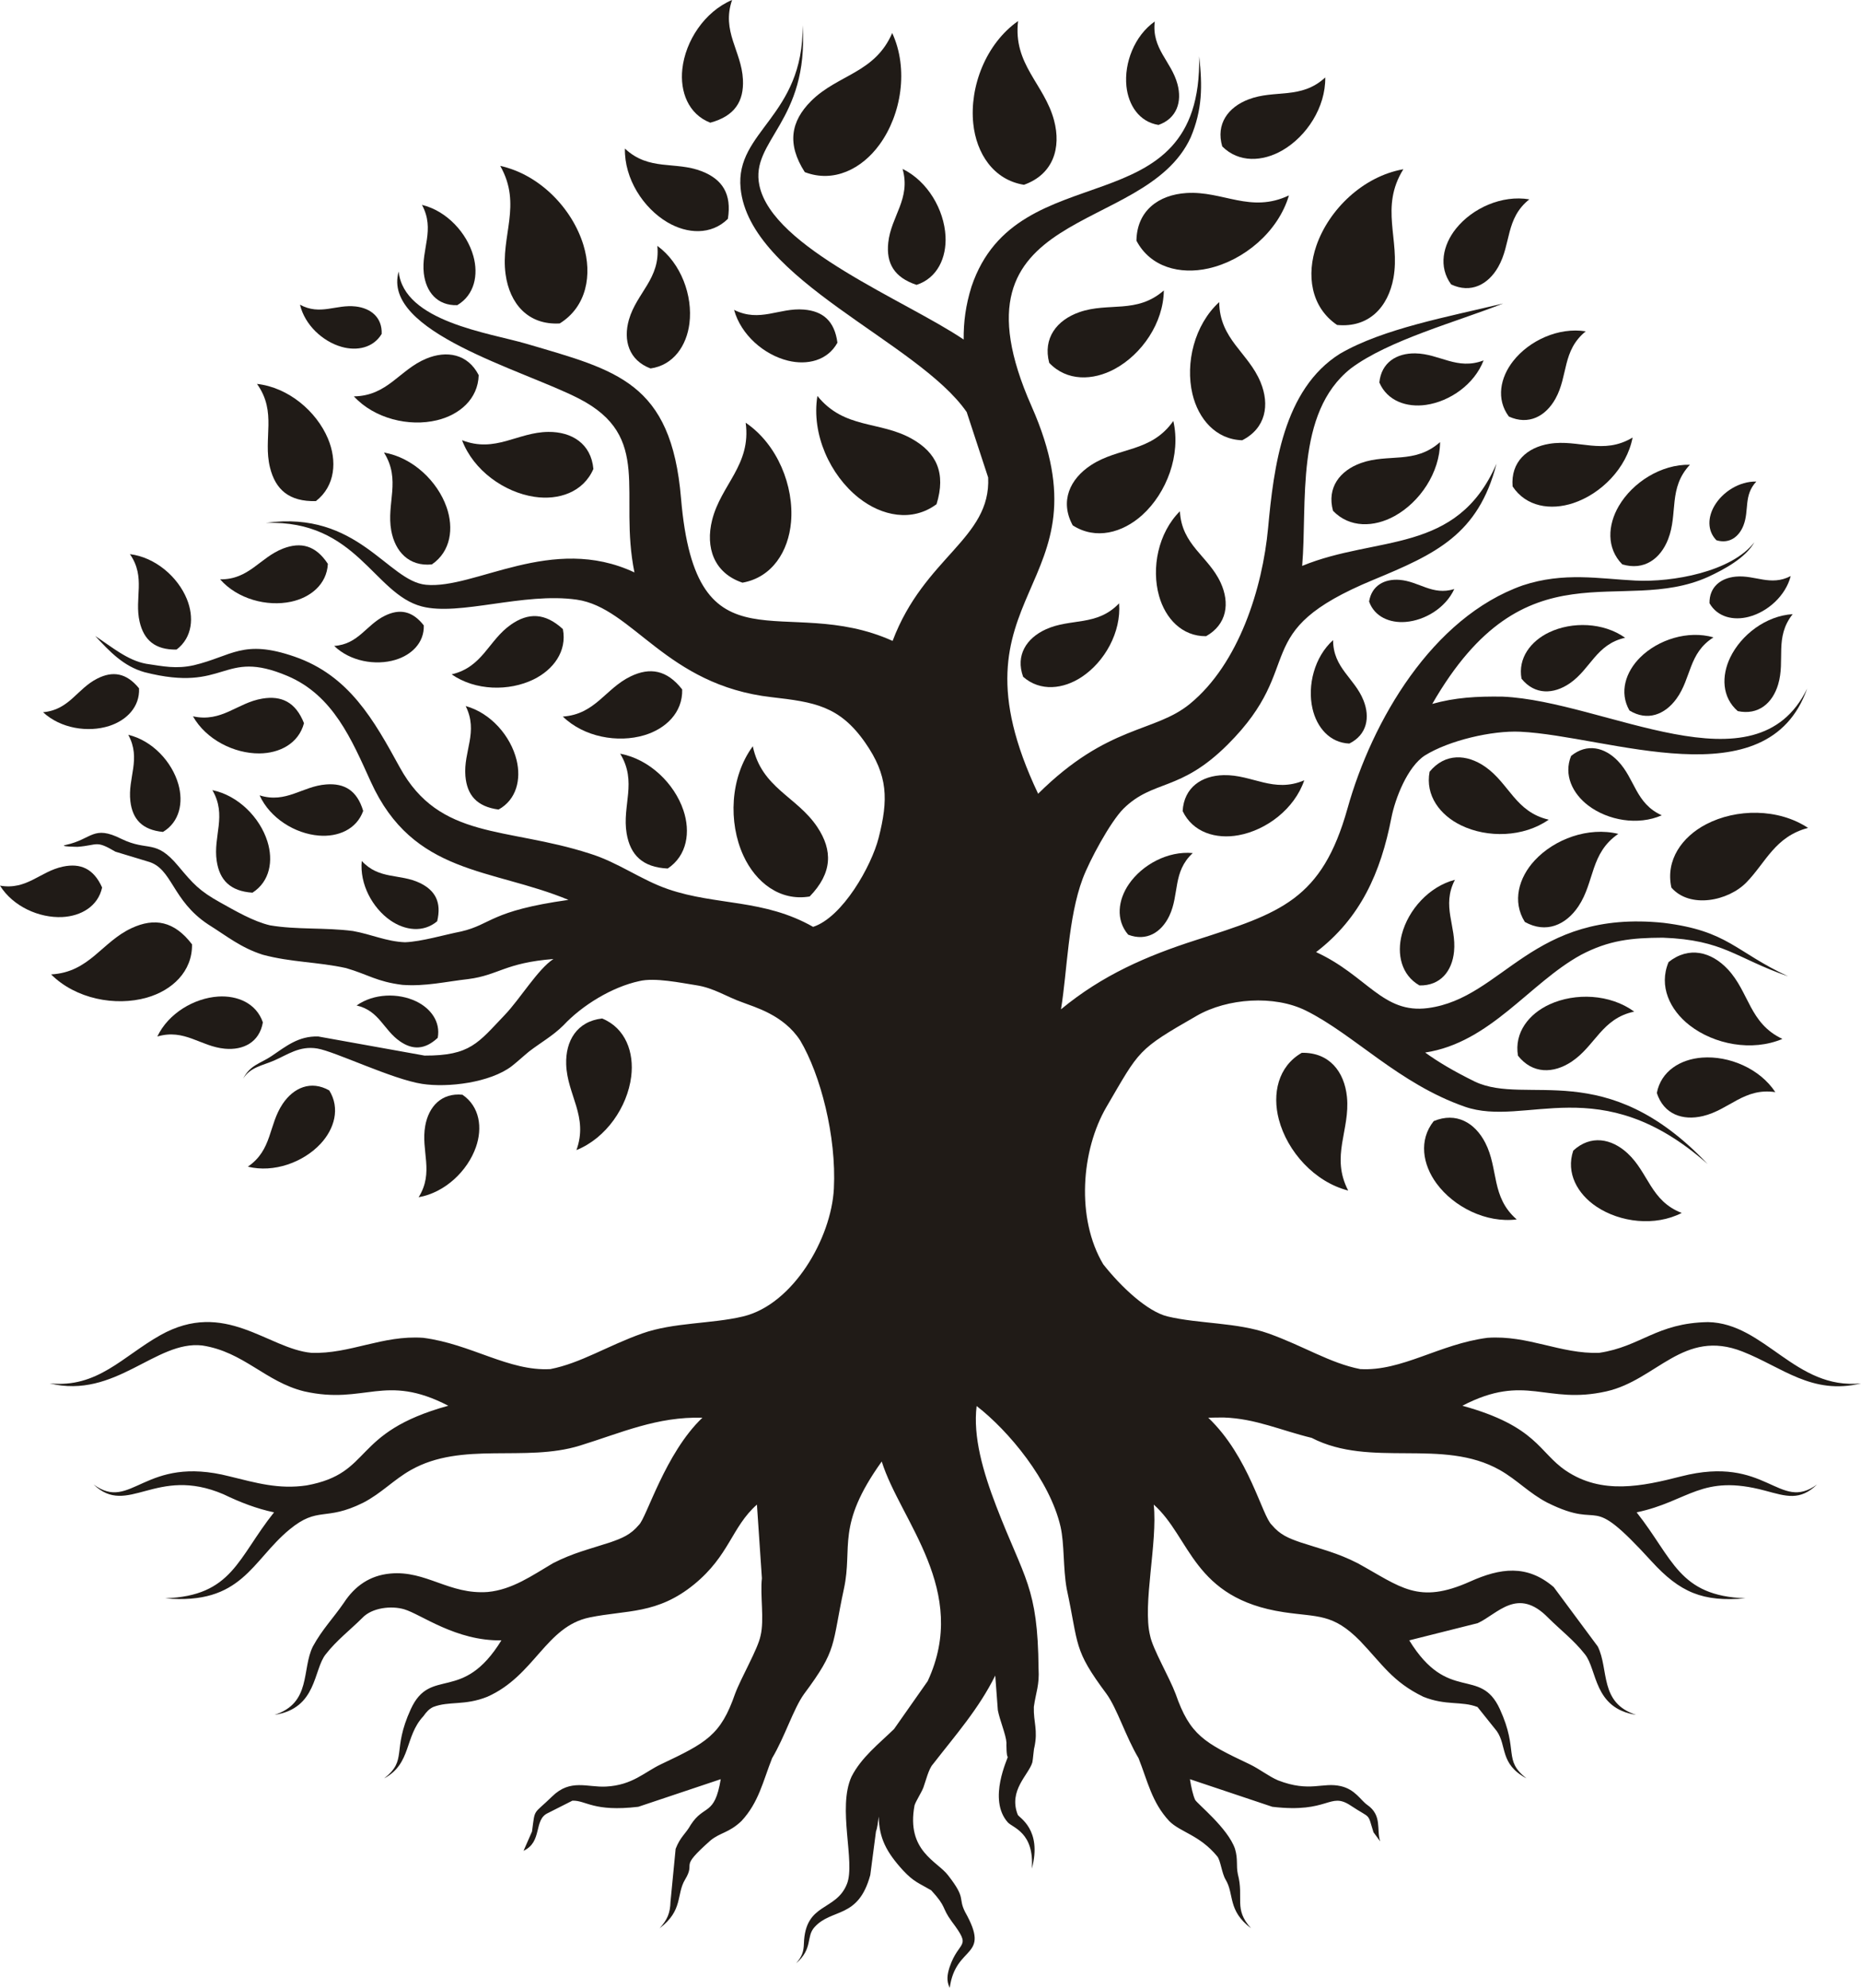 <?xml version="1.0" encoding="UTF-8"?><svg xmlns="http://www.w3.org/2000/svg" xmlns:xlink="http://www.w3.org/1999/xlink" height="293.5" preserveAspectRatio="xMidYMid meet" version="1.0" viewBox="0.0 -0.0 274.8 293.5" width="274.8" zoomAndPan="magnify"><defs><clipPath id="a"><path d="M 7 3 L 274.809 3 L 274.809 293.461 L 7 293.461 Z M 7 3"/></clipPath></defs><g><g id="change1_2"><path d="M 223.961 180.023 C 219.426 180.59 214.668 178.176 212.121 174.711 C 210.066 171.918 209.469 168.309 211.707 165.508 C 215.023 164.121 217.797 165.746 219.316 168.703 C 221.312 172.578 220.133 176.695 223.961 180.023" fill="#201b17" fill-rule="evenodd"/></g><g id="change1_3"><path d="M 248.328 179.066 C 244.375 181.09 239.227 180.465 235.746 178.141 C 232.938 176.27 231.195 173.168 232.312 169.863 C 234.883 167.496 237.957 168.066 240.328 170.258 C 243.441 173.141 243.73 177.301 248.328 179.066" fill="#201b17" fill-rule="evenodd"/></g><g id="change1_4"><path d="M 241.309 149.344 C 237.742 146.734 232.598 146.539 228.82 148.273 C 225.77 149.668 223.57 152.434 224.148 155.852 C 226.297 158.582 229.402 158.508 232.074 156.727 C 235.578 154.387 236.52 150.355 241.309 149.344" fill="#201b17" fill-rule="evenodd"/></g><g id="change1_5"><path d="M 262.148 161.23 C 259.828 157.719 255.289 155.84 251.344 156.133 C 248.156 156.367 245.27 158.109 244.652 161.355 C 245.672 164.508 248.469 165.473 251.449 164.766 C 255.355 163.84 257.531 160.547 262.148 161.23" fill="#201b17" fill-rule="evenodd"/></g><g id="change1_6"><path d="M 214.84 129.883 C 211.004 130.875 207.941 134.332 207 137.938 C 206.238 140.844 206.906 143.938 209.605 145.48 C 212.715 145.539 214.426 143.344 214.707 140.48 C 215.078 136.723 212.816 133.777 214.84 129.883" fill="#201b17" fill-rule="evenodd"/></g><g id="change1_7"><path d="M 238.961 123.105 C 234.527 122.027 229.535 123.875 226.617 127.023 C 224.266 129.559 223.258 133.07 225.16 136.105 C 228.289 137.859 231.227 136.559 233.07 133.805 C 235.492 130.184 234.789 125.965 238.961 123.105" fill="#201b17" fill-rule="evenodd"/></g><g id="change1_8"><path d="M 263.195 153.375 C 258.703 155.277 253.117 154.188 249.492 151.367 C 246.566 149.094 244.898 145.562 246.387 142.031 C 249.387 139.641 252.711 140.508 255.133 143.098 C 258.312 146.496 258.301 151.074 263.195 153.375" fill="#201b17" fill-rule="evenodd"/></g><g id="change1_9"><path d="M 266.984 122.223 C 262.559 119.305 256.375 119.375 251.953 121.676 C 248.379 123.527 245.91 126.973 246.801 131.035 C 249.535 134.176 255.199 133.031 257.895 130.254 C 260.758 127.305 262.098 123.508 266.984 122.223" fill="#201b17" fill-rule="evenodd"/></g><g id="change1_10"><path d="M 239.969 94.152 C 236.738 91.863 232.129 91.75 228.762 93.348 C 226.047 94.637 224.113 97.148 224.672 100.199 C 226.633 102.621 229.41 102.512 231.785 100.887 C 234.898 98.746 235.688 95.117 239.969 94.152" fill="#201b17" fill-rule="evenodd"/></g><g id="change1_11"><path d="M 228.688 121.008 C 224.949 123.625 219.629 123.723 215.766 121.855 C 212.645 120.352 210.434 117.445 211.098 113.93 C 213.375 111.156 216.578 111.301 219.301 113.191 C 222.875 115.68 223.758 119.863 228.688 121.008" fill="#201b17" fill-rule="evenodd"/></g><g id="change1_12"><path d="M 245.379 120.363 C 241.855 121.914 237.434 121.113 234.543 118.93 C 232.211 117.168 230.855 114.398 231.992 111.598 C 234.336 109.676 236.961 110.324 238.902 112.344 C 241.449 114.988 241.488 118.602 245.379 120.363" fill="#201b17" fill-rule="evenodd"/></g><g id="change1_13"><path d="M 253.02 94.094 C 249.215 93.008 244.824 94.438 242.184 97.066 C 240.055 99.188 239.062 102.195 240.609 104.891 C 243.266 106.52 245.848 105.492 247.543 103.164 C 249.77 100.113 249.305 96.43 253.02 94.094" fill="#201b17" fill-rule="evenodd"/></g><g id="change1_14"><path d="M 264.711 90.668 C 260.762 90.91 257.098 93.719 255.484 97.074 C 254.18 99.785 254.25 102.949 256.602 104.98 C 259.648 105.629 261.746 103.801 262.566 101.043 C 263.648 97.426 261.988 94.105 264.711 90.668" fill="#201b17" fill-rule="evenodd"/></g><g id="change1_15"><path d="M 264.422 85.043 C 263.656 87.992 260.996 90.336 258.227 91.059 C 255.992 91.645 253.609 91.125 252.43 89.051 C 252.391 86.656 254.078 85.344 256.281 85.129 C 259.168 84.848 261.426 86.594 264.422 85.043" fill="#201b17" fill-rule="evenodd"/></g><g id="change1_16"><path d="M 176.125 125.938 C 172.441 125.594 168.656 127.664 166.688 130.531 C 165.102 132.848 164.707 135.777 166.59 137.988 C 169.309 139.027 171.508 137.637 172.664 135.207 C 174.18 132.023 173.117 128.723 176.125 125.938" fill="#201b17" fill-rule="evenodd"/></g><g id="change1_17"><path d="M 174.227 75.477 C 171.012 78.676 169.992 83.863 171.148 87.973 C 172.078 91.289 174.531 93.957 178.094 93.922 C 181.199 92.172 181.621 89.016 180.242 86.016 C 178.43 82.09 174.488 80.496 174.227 75.477" fill="#201b17" fill-rule="evenodd"/></g><g id="change1_18"><path d="M 173.254 62.148 C 174.41 67.168 172.262 72.777 168.672 76.031 C 165.773 78.656 161.801 79.746 158.402 77.559 C 156.465 74 157.973 70.711 161.105 68.664 C 165.219 65.973 169.973 66.82 173.254 62.148" fill="#201b17" fill-rule="evenodd"/></g><g id="change1_19"><path d="M 171.855 42.879 C 171.793 47.699 168.59 52.312 164.602 54.469 C 161.387 56.211 157.531 56.312 154.93 53.57 C 153.965 49.906 156.066 47.25 159.367 46.09 C 163.703 44.566 167.836 46.395 171.855 42.879" fill="#201b17" fill-rule="evenodd"/></g><g id="change1_20"><path d="M 190.328 28.848 C 188.723 34.27 183.633 38.461 178.441 39.629 C 174.258 40.57 169.871 39.461 167.809 35.531 C 167.879 31.086 171.098 28.754 175.199 28.496 C 180.582 28.156 184.668 31.535 190.328 28.848" fill="#201b17" fill-rule="evenodd"/></g><g id="change1_21"><path d="M 165.25 89.07 C 165.578 93.352 163.102 97.707 159.734 99.938 C 157.02 101.742 153.605 102.141 151.078 99.914 C 149.926 96.738 151.578 94.211 154.418 92.914 C 158.145 91.215 161.961 92.512 165.25 89.07" fill="#201b17" fill-rule="evenodd"/></g><g id="change1_22"><path d="M 180.031 44.598 C 176.359 47.961 175.004 53.602 176.078 58.16 C 176.949 61.832 179.52 64.875 183.426 64.996 C 186.914 63.223 187.516 59.777 186.141 56.434 C 184.336 52.039 180.09 50.117 180.031 44.598" fill="#201b17" fill-rule="evenodd"/></g><g id="change1_23"><path d="M 207.223 24.984 C 201.301 26.027 196.254 30.898 194.391 36.238 C 192.891 40.547 193.531 45.316 197.434 47.973 C 202.141 48.434 204.992 45.312 205.766 41.012 C 206.773 35.363 203.699 30.641 207.223 24.984" fill="#201b17" fill-rule="evenodd"/></g><g id="change1_24"><path d="M 212.645 65.266 C 212.617 69.789 209.641 74.145 205.914 76.191 C 202.906 77.848 199.293 77.969 196.836 75.41 C 195.898 71.98 197.855 69.477 200.949 68.363 C 205.008 66.902 208.895 68.59 212.645 65.266" fill="#201b17" fill-rule="evenodd"/></g><g id="change1_25"><path d="M 195.691 11.434 C 195.75 15.84 192.938 20.137 189.344 22.207 C 186.445 23.875 182.926 24.062 180.48 21.617 C 179.504 18.297 181.363 15.816 184.352 14.676 C 188.281 13.172 192.098 14.742 195.691 11.434" fill="#201b17" fill-rule="evenodd"/></g><g id="change1_26"><path d="M 170.516 3.172 C 167.508 5.289 165.977 9.297 166.332 12.738 C 166.621 15.516 168.215 17.992 171.066 18.445 C 173.793 17.48 174.562 15.012 173.871 12.43 C 172.965 9.039 170.035 7.223 170.516 3.172" fill="#201b17" fill-rule="evenodd"/></g><g id="change1_27"><path d="M 225.824 29.43 C 221.773 28.75 217.418 30.73 215 33.746 C 213.051 36.176 212.371 39.395 214.281 41.992 C 217.203 43.363 219.75 42.004 221.227 39.414 C 223.168 36.008 222.266 32.27 225.824 29.43" fill="#201b17" fill-rule="evenodd"/></g><g id="change1_28"><path d="M 219.07 53.207 C 217.711 56.742 214.09 59.27 210.562 59.773 C 207.719 60.18 204.852 59.203 203.68 56.473 C 203.965 53.512 206.238 52.125 208.988 52.168 C 212.602 52.227 215.148 54.703 219.07 53.207" fill="#201b17" fill-rule="evenodd"/></g><g id="change1_29"><path d="M 196.848 94.5 C 194.082 96.988 193.027 101.195 193.805 104.609 C 194.43 107.359 196.328 109.652 199.246 109.77 C 201.863 108.469 202.34 105.895 201.332 103.387 C 200.016 100.094 196.852 98.625 196.848 94.5" fill="#201b17" fill-rule="evenodd"/></g><g id="change1_30"><path d="M 214.742 86.961 C 213.465 89.738 210.418 91.594 207.551 91.816 C 205.23 92 202.969 91.07 202.164 88.805 C 202.547 86.43 204.449 85.43 206.668 85.605 C 209.578 85.84 211.504 87.961 214.742 86.961" fill="#201b17" fill-rule="evenodd"/></g><g id="change1_31"><path d="M 241.074 64.594 C 240.203 69.113 236.414 72.918 232.301 74.277 C 228.984 75.375 225.344 74.828 223.355 71.809 C 223.059 68.199 225.48 66.055 228.785 65.516 C 233.121 64.809 236.695 67.223 241.074 64.594" fill="#201b17" fill-rule="evenodd"/></g><g id="change1_32"><path d="M 249.539 68.609 C 245.262 68.523 241.07 71.23 239.035 74.707 C 237.395 77.508 237.188 80.926 239.547 83.316 C 242.77 84.285 245.191 82.5 246.32 79.602 C 247.805 75.797 246.301 72.074 249.539 68.609" fill="#201b17" fill-rule="evenodd"/></g><g id="change1_33"><path d="M 259.344 71.09 C 256.82 71.039 254.348 72.633 253.152 74.68 C 252.184 76.336 252.062 78.348 253.453 79.758 C 255.352 80.328 256.777 79.273 257.445 77.566 C 258.32 75.324 257.434 73.133 259.344 71.09" fill="#201b17" fill-rule="evenodd"/></g><g id="change1_34"><path d="M 192.59 115.195 C 191.148 119.418 187.008 122.555 182.879 123.305 C 179.555 123.914 176.137 122.898 174.633 119.738 C 174.832 116.242 177.445 114.508 180.68 114.434 C 184.938 114.34 188.039 117.129 192.59 115.195" fill="#201b17" fill-rule="evenodd"/></g><g id="change1_35"><path d="M 234.156 48.914 C 230.129 48.273 225.816 50.281 223.445 53.293 C 221.527 55.727 220.887 58.926 222.801 61.492 C 225.715 62.824 228.234 61.457 229.68 58.867 C 231.574 55.473 230.645 51.762 234.156 48.914" fill="#201b17" fill-rule="evenodd"/></g><g id="change1_36"><path d="M 110.109 62.406 C 114.809 65.602 117.273 71.758 116.805 77.082 C 116.43 81.379 114.027 85.242 109.637 86.02 C 105.398 84.594 104.148 80.801 105.152 76.785 C 106.469 71.527 110.953 68.652 110.109 62.406" fill="#201b17" fill-rule="evenodd"/></g><g id="change1_37"><path d="M 97.066 36.297 C 100.586 38.875 102.309 43.66 101.805 47.734 C 101.398 51.023 99.449 53.918 96.059 54.395 C 92.852 53.188 91.996 50.238 92.871 47.191 C 94.027 43.195 97.543 41.109 97.066 36.297" fill="#201b17" fill-rule="evenodd"/></g><g id="change1_38"><path d="M 62.309 30.246 C 65.98 31.137 68.949 34.391 69.902 37.816 C 70.668 40.578 70.074 43.539 67.523 45.051 C 64.559 45.148 62.895 43.082 62.582 40.352 C 62.176 36.773 64.293 33.938 62.309 30.246" fill="#201b17" fill-rule="evenodd"/></g><g id="change1_39"><path d="M 68.227 64.988 C 69.914 69.457 74.461 72.68 78.906 73.344 C 82.492 73.883 86.121 72.676 87.621 69.234 C 87.285 65.496 84.43 63.727 80.957 63.762 C 76.398 63.805 73.164 66.906 68.227 64.988" fill="#201b17" fill-rule="evenodd"/></g><g id="change1_40"><path d="M 52.254 58.516 C 55.305 61.82 60.41 63.031 64.527 62.039 C 67.848 61.242 70.59 58.906 70.684 55.379 C 69.07 52.23 65.949 51.695 62.934 52.949 C 58.969 54.598 57.242 58.445 52.254 58.516" fill="#201b17" fill-rule="evenodd"/></g><g id="change1_41"><path d="M 44.297 44.984 C 45.012 47.984 47.656 50.418 50.445 51.207 C 52.695 51.844 55.113 51.371 56.359 49.297 C 56.453 46.871 54.766 45.508 52.543 45.246 C 49.621 44.898 47.301 46.617 44.297 44.984" fill="#201b17" fill-rule="evenodd"/></g><g id="change1_42"><path d="M 73.867 24.492 C 79.715 25.773 84.531 30.82 86.16 36.211 C 87.477 40.559 86.641 45.273 82.652 47.75 C 77.957 48.02 75.246 44.797 74.656 40.488 C 73.883 34.832 77.141 30.266 73.867 24.492" fill="#201b17" fill-rule="evenodd"/></g><g id="change1_43"><path d="M 56.699 66.809 C 60.965 67.547 64.602 71.043 65.945 74.883 C 67.031 77.98 66.574 81.41 63.773 83.324 C 60.391 83.664 58.336 81.426 57.773 78.332 C 57.039 74.273 59.246 70.871 56.699 66.809" fill="#201b17" fill-rule="evenodd"/></g><g id="change1_44"><path d="M 37.949 56.676 C 42.582 57.191 46.723 60.711 48.426 64.75 C 49.797 68.012 49.531 71.734 46.648 73.977 C 42.707 74.082 40.668 72.289 39.863 69 C 38.805 64.684 40.953 60.879 37.949 56.676" fill="#201b17" fill-rule="evenodd"/></g><g id="change1_45"><path d="M 32.504 85.527 C 35.055 88.438 39.414 89.59 42.973 88.832 C 45.844 88.219 48.254 86.273 48.414 83.242 C 46.617 80.508 44.43 79.973 41.805 80.98 C 38.363 82.309 36.789 85.578 32.504 85.527" fill="#201b17" fill-rule="evenodd"/></g><g id="change1_46"><path d="M 49.348 95.359 C 51.695 97.633 55.445 98.297 58.391 97.41 C 60.766 96.695 62.656 94.891 62.578 92.328 C 60.879 90.152 59 89.852 56.859 90.887 C 54.055 92.242 52.961 95.105 49.348 95.359" fill="#201b17" fill-rule="evenodd"/></g><g id="change1_47"><path d="M 66.691 99.555 C 70.195 101.992 75.172 102.066 78.777 100.309 C 81.691 98.887 83.754 96.164 83.117 92.875 C 80.469 90.43 77.98 90.434 75.441 92.215 C 72.109 94.551 71.297 98.473 66.691 99.555" fill="#201b17" fill-rule="evenodd"/></g><g id="change1_48"><path d="M 83.109 105.785 C 86.227 108.816 91.223 109.711 95.141 108.539 C 98.305 107.594 100.828 105.195 100.734 101.781 C 98.473 98.887 95.973 98.48 93.125 99.852 C 89.387 101.648 87.922 105.453 83.109 105.785" fill="#201b17" fill-rule="evenodd"/></g><g id="change1_49"><path d="M 111.16 110.168 C 107.785 114.773 107.531 121.426 109.766 126.305 C 111.57 130.242 115.145 133.09 119.559 132.348 C 122.918 128.883 122.984 125.559 120.691 122.105 C 117.676 117.574 112.465 116.359 111.16 110.168" fill="#201b17" fill-rule="evenodd"/></g><g id="change1_50"><path d="M 120.699 58.453 C 119.785 64.102 122.582 70.16 126.801 73.496 C 130.203 76.195 134.688 77.109 138.293 74.434 C 139.719 69.809 138.266 66.812 134.641 64.777 C 129.887 62.102 124.684 63.391 120.699 58.453" fill="#201b17" fill-rule="evenodd"/></g><g id="change1_51"><path d="M 108.395 45.746 C 109.422 49.461 112.832 52.383 116.355 53.246 C 119.195 53.945 122.199 53.242 123.656 50.594 C 123.23 47.363 121.5 45.934 118.707 45.703 C 115.047 45.398 112.219 47.652 108.395 45.746" fill="#201b17" fill-rule="evenodd"/></g><g id="change1_52"><path d="M 92.277 21.934 C 92.18 26.363 94.973 30.711 98.562 32.824 C 101.465 34.531 105 34.75 107.48 32.312 C 108.078 28.617 106.648 26.473 103.648 25.293 C 99.715 23.754 95.859 25.297 92.277 21.934" fill="#201b17" fill-rule="evenodd"/></g><g id="change1_53"><path d="M 133.277 24.938 C 137.004 26.766 139.41 30.965 139.617 34.863 C 139.781 38.012 138.438 41.047 135.34 42.055 C 132.012 40.953 130.844 38.84 131.16 35.84 C 131.574 31.902 134.527 29.363 133.277 24.938" fill="#201b17" fill-rule="evenodd"/></g><g id="change1_54"><path d="M 131.746 4.875 C 134.195 10.176 133.105 16.898 129.875 21.34 C 127.273 24.926 123.113 27.051 118.836 25.41 C 116.168 21.258 116.77 17.91 119.77 14.914 C 123.715 10.98 129.184 10.82 131.746 4.875" fill="#201b17" fill-rule="evenodd"/></g><g id="change1_55"><path d="M 108.102 -0.004 C 104.02 1.727 101.203 6.055 100.754 10.195 C 100.391 13.535 101.641 16.852 104.879 18.113 C 108.496 17.141 109.863 14.949 109.703 11.738 C 109.496 7.523 106.504 4.641 108.102 -0.004" fill="#201b17" fill-rule="evenodd"/></g><g id="change1_56"><path d="M 150.332 3.109 C 145.57 6.457 143.148 12.801 143.715 18.246 C 144.168 22.641 146.691 26.555 151.199 27.281 C 155.516 25.75 156.734 21.844 155.641 17.758 C 154.207 12.391 149.57 9.52 150.332 3.109" fill="#201b17" fill-rule="evenodd"/></g><g id="change1_57"><path d="M 91.578 111.27 C 95.922 112.078 99.59 115.688 100.914 119.625 C 101.984 122.801 101.48 126.297 98.598 128.219 C 94.867 128.043 93.07 126.211 92.531 123.047 C 91.832 118.895 94.129 115.449 91.578 111.27" fill="#201b17" fill-rule="evenodd"/></g><g id="change1_58"><path d="M 68.762 104.234 C 72.484 105.258 75.414 108.676 76.277 112.199 C 76.977 115.047 76.273 118.051 73.621 119.512 C 70.387 119.086 68.957 117.355 68.723 114.562 C 68.418 110.891 70.672 108.062 68.762 104.234" fill="#201b17" fill-rule="evenodd"/></g><g id="change1_59"><path d="M 53.418 127.102 C 53.086 130.516 54.992 134.035 57.645 135.879 C 59.785 137.359 62.5 137.738 64.555 136.004 C 65.234 133.18 64.25 131.438 62.004 130.355 C 59.055 128.938 55.988 129.902 53.418 127.102" fill="#201b17" fill-rule="evenodd"/></g><g id="change1_60"><path d="M 38.332 117.418 C 39.879 120.805 43.578 123.074 47.07 123.355 C 49.887 123.59 52.645 122.465 53.629 119.715 C 52.73 116.695 50.863 115.598 48.164 115.805 C 44.625 116.07 42.27 118.652 38.332 117.418" fill="#201b17" fill-rule="evenodd"/></g><g id="change1_61"><path d="M 28.492 105.75 C 30.438 109.191 34.566 111.246 38.285 111.227 C 41.285 111.211 44.098 109.766 44.887 106.762 C 43.656 103.656 41.578 102.664 38.742 103.133 C 35.023 103.746 32.773 106.691 28.492 105.75" fill="#201b17" fill-rule="evenodd"/></g><g id="change1_62"><path d="M 6.359 105.145 C 8.93 107.539 12.98 108.18 16.129 107.172 C 18.668 106.352 20.664 104.371 20.531 101.617 C 18.656 99.312 16.629 99.027 14.352 100.184 C 11.359 101.699 10.242 104.801 6.359 105.145" fill="#201b17" fill-rule="evenodd"/></g><g id="change1_63"><path d="M 31.359 116.648 C 35.191 117.438 38.383 120.703 39.484 124.215 C 40.379 127.047 39.871 130.133 37.281 131.785 C 33.984 131.57 32.418 129.91 32 127.102 C 31.449 123.41 33.543 120.398 31.359 116.648" fill="#201b17" fill-rule="evenodd"/></g><g id="change1_64"><path d="M 19.184 81.809 C 22.926 82.266 26.254 85.152 27.594 88.441 C 28.676 91.094 28.43 94.105 26.07 95.898 C 22.883 95.949 21.246 94.477 20.621 91.809 C 19.801 88.301 21.574 85.238 19.184 81.809" fill="#201b17" fill-rule="evenodd"/></g><g id="change1_65"><path d="M 18.941 108.48 C 22.508 109.328 25.402 112.473 26.34 115.789 C 27.098 118.469 26.535 121.344 24.066 122.816 C 20.984 122.52 19.562 120.926 19.25 118.281 C 18.84 114.809 20.883 112.051 18.941 108.48" fill="#201b17" fill-rule="evenodd"/></g><g id="change1_66"><path d="M 0 130.746 C 1.922 133.828 5.789 135.547 9.199 135.383 C 11.953 135.246 14.473 133.809 15.078 131.023 C 13.824 128.223 11.879 127.398 9.297 127.938 C 5.91 128.648 3.965 131.441 0 130.746" fill="#201b17" fill-rule="evenodd"/></g><g id="change1_67"><path d="M 7.547 143.852 C 11.172 147.469 17.039 148.598 21.672 147.281 C 25.406 146.219 28.414 143.434 28.355 139.414 C 25.738 135.969 22.805 135.449 19.43 137.02 C 15 139.078 13.215 143.535 7.547 143.852" fill="#201b17" fill-rule="evenodd"/></g><g id="change1_68"><path d="M 52.656 148.438 C 55.191 146.645 58.812 146.566 61.445 147.828 C 63.57 148.844 65.082 150.816 64.637 153.211 C 62.723 155.004 60.914 155.012 59.059 153.73 C 56.621 152.047 56.012 149.203 52.656 148.438" fill="#201b17" fill-rule="evenodd"/></g><g id="change1_69"><path d="M 85.117 169.789 C 89.535 168.004 92.645 163.398 93.203 158.949 C 93.66 155.363 92.375 151.773 88.914 150.359 C 85.188 150.777 83.492 153.668 83.605 157.129 C 83.75 161.668 86.918 164.824 85.117 169.789" fill="#201b17" fill-rule="evenodd"/></g><g id="change1_70"><path d="M 61.816 176.746 C 65.715 176.066 69.047 172.863 70.277 169.344 C 71.27 166.512 70.852 163.367 68.285 161.613 C 65.188 161.309 63.305 163.359 62.793 166.191 C 62.117 169.91 64.141 173.023 61.816 176.746" fill="#201b17" fill-rule="evenodd"/></g><g id="change1_71"><path d="M 36.598 172.234 C 40.445 173.184 44.785 171.586 47.328 168.863 C 49.383 166.664 50.262 163.617 48.617 160.977 C 45.902 159.445 43.352 160.57 41.742 162.957 C 39.633 166.094 40.227 169.758 36.598 172.234" fill="#201b17" fill-rule="evenodd"/></g><g id="change1_72"><path d="M 23.23 153.02 C 24.855 149.602 28.656 147.355 32.207 147.121 C 35.074 146.934 37.859 148.121 38.816 150.934 C 38.309 153.863 35.938 155.074 33.199 154.82 C 29.602 154.488 27.258 151.828 23.23 153.02" fill="#201b17" fill-rule="evenodd"/></g><g id="change1_73"><path d="M 199.078 175.762 C 194.074 174.477 190.078 169.973 188.84 165.273 C 187.84 161.48 188.707 157.441 192.223 155.426 C 196.281 155.34 198.516 158.203 198.895 161.938 C 199.387 166.844 196.438 170.68 199.078 175.762" fill="#201b17" fill-rule="evenodd"/></g><g clip-path="url(#a)" id="change1_1"><path d="M 123.133 175.465 C 122.758 182.816 117.113 192.586 109.715 194.348 C 105.066 195.457 99.469 195.207 94.832 196.855 C 89.672 198.691 85.746 201.246 81.277 202.117 C 75.121 202.469 69.586 198.414 62.492 197.5 C 56.473 197.078 51.695 199.914 45.992 199.719 C 39.555 199.129 33.223 191.746 23.66 197.121 C 18.098 200.25 14.406 204.945 7.324 204.227 C 17.031 206.594 22.98 197.84 29.863 198.633 C 35.996 199.566 39.188 204 44.922 205.406 C 53.906 207.43 56.785 202.652 66.195 207.527 C 51.719 211.527 55.219 217.469 45.277 219.289 C 41.156 219.898 37.848 218.922 33.914 217.961 C 21.258 214.711 19.426 223.301 13.816 219.148 C 18.871 224.016 23 216.312 33 220.598 C 35.496 221.801 37.918 222.73 40.465 223.266 C 35.059 230.035 34.324 235.602 24.383 235.957 C 35.727 236.988 37.164 230.41 42.738 225.809 C 47.008 222.285 47.973 224.656 53.633 221.844 C 56.332 220.449 58.098 218.473 60.66 217.023 C 68.234 212.734 77.516 215.922 85.629 213.414 C 91.758 211.523 97.016 209.109 103.719 209.297 C 98.211 214.531 95.473 224.086 94.336 225.125 C 93.117 226.578 91.871 227.082 90.109 227.695 C 87 228.715 84.672 229.234 81.66 230.773 C 78.594 232.578 75.645 234.684 72.02 235.023 C 66.316 235.441 62.93 231.816 57.641 232.301 C 54.598 232.578 52.383 234.156 50.777 236.617 C 49.203 238.906 47.578 240.539 46.203 243.062 C 44.516 246.43 46.02 251.418 40.535 253.16 C 46.836 252.219 46.258 246.492 48.102 244.215 C 49.723 242.141 51.664 240.676 53.512 238.84 C 54.93 237.336 57.797 237.012 59.699 237.582 C 62.191 238.324 67.324 242.281 74.039 242.164 C 68.254 251.562 63.59 245.934 60.66 252.316 C 57.809 258.531 60.246 259.77 56.73 262.539 C 60.801 260.344 59.703 256.371 62.527 253.352 C 62.934 252.777 63.316 252.32 63.957 252.008 C 66.336 251.086 68.578 251.844 71.949 250.496 C 78.953 247.398 80.582 240.109 87.066 238.781 C 92.547 237.656 97.055 238.355 102.512 233.887 C 107.734 229.609 108.016 225.453 111.77 222.121 L 112.504 232.992 C 112.223 235.48 112.883 239.141 112.305 241.48 C 111.918 243.441 109.449 247.621 108.539 250.066 C 106.426 256.152 104.324 257.277 97.602 260.457 C 95.18 261.598 93.395 263.551 89.473 263.75 C 86.711 263.891 84.242 262.566 81.551 265.188 C 78.656 268.012 79.035 266.844 78.559 270.383 L 77.309 273.23 C 80.152 271.91 78.754 268.633 80.906 267.66 L 84.523 265.832 C 86.531 265.758 87.59 267.523 94.258 266.734 L 106.426 262.66 C 105.512 268.18 103.984 266.316 102 269.391 C 101.242 270.75 100.473 271.129 99.766 272.941 L 99.008 280.742 C 98.957 282.438 98.547 283.395 97.402 284.668 C 100.906 282.023 99.84 279.676 101.156 277.484 C 102.867 274.645 100.035 276.035 104.918 271.699 C 106.383 270.508 107.625 270.598 109.48 268.844 C 112.055 266.07 112.652 262.984 114.012 259.559 C 115.906 256.379 117.152 252.277 118.727 250.086 C 123.715 243.395 122.785 243.031 124.621 234.527 C 125.961 228.32 123.387 225.273 130.199 215.762 C 132.945 224.523 143.199 234.816 136.984 248.184 L 132.016 255.258 C 129.77 257.441 127.188 259.441 125.742 262.277 C 123.617 266.898 126.328 274.895 125.07 278.105 C 123.453 282.227 118.906 280.805 118.707 286.914 C 118.668 288.195 118.398 288.859 117.562 289.852 C 120.094 287.613 118.992 285.953 120.25 284.531 C 122.797 281.66 126.738 283.359 128.508 276.805 L 129.352 270.355 C 129.531 269.941 129.637 269.09 129.754 268.18 C 129.824 271.352 130.848 273.383 133.344 276.121 C 134.941 277.832 135.676 277.992 137.508 279.066 C 139.867 281.629 138.969 281.523 140.547 283.676 C 143.602 287.742 141.605 286.27 140.203 290.453 C 139.879 291.512 139.723 292.41 140.238 293.461 C 141.133 287 146.395 289.184 142.512 282.27 C 141.418 280.117 142.746 280.375 140.004 276.863 C 138.449 274.773 133.777 273.289 135.043 266.523 C 135.258 265.855 135.992 264.77 136.344 263.906 C 136.68 262.996 137.133 261.109 137.758 260.449 C 141.113 256.125 144.523 252.281 146.961 247.359 L 147.344 252.48 C 147.629 253.973 148.547 256.102 148.617 257.27 C 148.602 257.418 148.605 259.324 148.809 259.359 C 148.883 259.496 145.801 265.633 148.809 269.027 C 149.535 269.844 152.742 270.5 152.363 275.867 C 153.934 270.078 150.449 268.328 150.285 267.91 C 148.871 264.309 151.891 262.039 152.441 260.172 C 152.523 259.84 152.668 258.023 152.73 258 C 153.297 255.375 152.594 254.305 152.66 251.984 C 152.973 249.766 153.504 248.789 153.355 246.309 C 153.242 234.238 151.281 233.188 147.125 222.402 C 145.145 217.262 143.66 212.098 144.211 207.57 C 148.949 211.23 155.039 218.566 156.605 225.391 C 157.188 227.988 156.961 231.438 157.508 234.527 C 159.34 243.031 158.434 243.41 163.406 250.086 C 164.98 252.277 166.223 256.379 168.121 259.559 C 169.477 262.984 170.074 266.07 172.652 268.844 C 174.297 270.5 177.145 270.891 179.746 274.059 C 180.242 274.664 180.41 276.551 180.977 277.484 C 182.293 279.676 181.227 282.023 184.727 284.668 C 182.117 281.762 183.719 280.266 182.785 276.684 C 182.508 275.383 182.832 274.523 182.363 272.941 C 181.32 269.883 176.762 266.27 176.473 265.703 C 176.152 265.008 175.91 263.887 175.707 262.66 L 187.871 266.734 C 196.301 267.734 196.285 264.461 199.441 266.551 C 202.539 268.605 201.883 267.5 202.812 270.496 L 203.805 271.844 C 203.219 270.121 204.148 268.023 201.891 266.453 C 200.922 265.781 200.137 264.191 198.008 263.691 C 195.258 263.051 193.441 264.656 188.719 262.832 C 187.359 262.254 186.008 261.168 184.531 260.457 C 177.789 257.266 175.711 256.152 173.594 250.066 C 172.68 247.621 170.215 243.441 169.828 241.48 C 168.676 236.84 170.961 227.754 170.363 222.121 C 175.84 226.98 176.129 235.98 189.562 238.004 C 194.594 238.762 196.785 238.145 200.816 242.23 C 204.133 245.699 205.617 248.281 210.18 250.496 C 213.551 251.844 215.797 251.086 218.176 252.008 L 221.023 255.566 C 222.551 257.754 221.41 260.387 225.398 262.539 C 221.895 259.777 224.32 258.547 221.473 252.316 C 218.562 245.949 213.852 251.547 208.094 242.164 L 218.199 239.625 C 221.16 238.273 224.078 234.18 228.621 238.84 C 230.469 240.676 232.406 242.141 234.031 244.215 C 235.871 246.488 235.293 252.219 241.594 253.16 C 236.113 251.414 237.617 246.43 235.926 243.062 L 229.43 234.305 C 225.473 230.91 221.527 231.488 217.09 233.477 C 209.402 236.926 206.852 234.277 200.473 230.773 C 197.457 229.234 195.133 228.715 192.023 227.695 C 190.258 227.082 189.012 226.578 187.797 225.125 C 186.355 223.809 184.438 215.027 178.414 209.297 C 179.164 209.273 179.934 209.262 180.727 209.266 C 185.402 209.426 189.129 211.168 193.68 212.27 C 202.402 216.777 213.004 212.23 221.473 217.023 C 224.031 218.473 225.801 220.449 228.496 221.844 C 237.199 226.164 234.098 219.789 243.867 230.492 C 248.059 235.086 251.445 236.531 257.746 235.957 C 247.871 235.605 247.09 230.113 241.668 223.266 C 249.391 221.648 251.227 217.539 260.621 220.059 C 263.781 220.906 265.766 221.605 268.316 219.148 C 262.688 223.297 260.887 214.707 248.219 217.961 C 242.461 219.438 236.535 220.691 231.223 217.113 C 227.211 214.41 226.969 210.574 215.938 207.527 C 225.336 202.652 228.23 207.43 237.207 205.406 C 244.625 203.738 248.574 196.098 257.297 199.527 C 263.188 201.84 267.547 205.996 274.809 204.227 C 265.094 205.211 260.613 195.348 252.211 195.18 C 244.598 195.312 242.301 198.805 236.137 199.719 C 230.434 199.914 225.656 197.078 219.641 197.5 C 212.543 198.414 207.012 202.469 200.855 202.117 C 196.387 201.246 192.461 198.691 187.297 196.855 C 182.66 195.207 177.062 195.457 172.414 194.348 C 169.422 193.633 165.531 189.973 162.906 186.645 C 158.879 179.887 159.637 169.812 163.395 163.395 C 168.332 154.953 167.902 155.016 176.723 149.953 C 181.23 147.363 188.145 146.859 192.848 149.203 C 199.988 152.758 206.543 159.977 216.289 163.379 C 225.336 166.535 236.27 157.793 252.148 171.84 C 237.074 155.898 225.512 163.309 217.805 159.688 C 214.598 158.113 212.324 156.742 210.445 155.387 C 220.078 153.918 225.852 145.137 233.438 140.973 C 237.57 138.797 240.898 138.453 245.527 138.43 C 254.574 138.762 256.211 141.422 264.043 144.137 C 256.199 140.496 255.199 137.414 245.633 136.238 C 226.16 134.242 222.016 147.34 210.867 148.82 C 204.18 149.707 201.891 144.035 194.336 140.559 C 200.914 135.527 203.887 128.797 205.453 120.746 C 206.016 117.863 207.828 113.199 210.398 111.531 C 213.953 109.309 220.348 107.824 224.48 108.023 C 237.516 108.645 260.992 118.281 266.848 101.656 C 259.281 117.289 237.031 103.5 221.883 102.844 C 218.027 102.785 214.832 102.977 211.492 103.918 C 225.273 79.977 239.355 90.973 252.227 85.164 C 254.535 84.094 257.75 82.391 259.055 80.051 C 255.668 84.438 246.914 85.977 241.516 85.711 C 236.211 85.449 230.918 84.41 224.848 86.422 C 211.457 91.156 202.586 106.457 198.98 119.336 C 195.188 132.883 189.059 134.777 176.594 138.785 C 169.32 141.121 162.793 143.945 156.668 149.004 C 157.598 143.336 157.707 135.508 159.871 129.723 C 160.875 127.047 163.902 121.41 165.879 119.398 C 170.32 115.027 174.223 116.965 181.289 109.914 C 193.211 98.023 183.953 93.398 202.789 85.602 C 212.012 81.781 218.281 78.914 220.98 68.461 C 215.113 81.93 203.34 78.992 192.281 83.543 C 193.07 74.293 191.18 60.973 199.449 54.406 C 205.023 50.207 215.184 47.492 221.953 44.805 C 213.871 46.762 204.266 48.496 197.867 52.219 C 189.484 57.477 188.082 68.969 187.25 77.945 C 186.426 86.844 182.934 97.984 175.715 103.902 C 170.465 108.211 163.645 106.918 153.293 117.18 C 138.883 86.832 164.426 87.316 152.316 59.961 C 139.047 29.965 169 35.117 175.816 20.297 C 177.551 16.199 177.57 12.688 177.07 8.324 C 177.551 34.047 150.211 22.23 143.453 42.316 C 142.586 45.102 142.277 47.543 142.297 50.125 C 133.77 44.363 114.102 36.637 112.137 27.391 C 110.723 20.746 119.465 18.012 118.516 3.73 C 118.68 17.191 108.539 19.348 109.359 27.797 C 110.672 41.332 135.566 50.445 142.746 60.836 L 145.914 70.492 C 146.332 79.543 136.48 82.211 131.805 94.617 C 115.867 87.43 102.781 99.934 100.562 73.566 C 99.117 56.383 91.047 54.676 77.742 50.754 C 72.258 49.141 59.617 47.488 58.871 40.082 C 56.312 48.996 77.09 54.539 85.465 58.832 C 96.465 64.473 91.305 72.816 93.684 84.508 C 81.488 78.773 70.129 87.035 62.879 86.328 C 57.25 85.781 52.844 75.309 39.289 77.191 C 52.699 76.758 55.152 87.656 62.277 89.527 C 67.844 90.988 77.27 87.41 85.141 88.523 C 93.449 89.699 98.309 101.156 113.949 102.926 C 120.211 103.648 123.961 104.188 127.758 109.637 C 131.137 114.488 131.188 118.047 129.734 123.723 C 128.68 127.84 124.43 135.41 120.066 136.832 C 112.785 132.695 105.801 133.707 98.695 131.281 C 94.613 129.887 91.312 127.316 87.055 126.004 C 74.707 122.023 64.934 124.039 59.035 113.289 C 55.188 106.273 51.555 99.727 43.492 96.938 C 35.867 94.301 34.254 96.871 28.609 98.211 C 26.008 98.785 24.141 98.371 21.574 97.992 C 18.809 97.48 16.516 95.504 14.062 93.895 C 16.188 96.176 18.227 98.363 21.352 99.238 C 33.547 102.348 32.723 95.684 42.434 99.785 C 49.203 102.645 51.93 109.195 54.75 115.402 C 61.023 129.219 72.527 128.117 83.941 132.848 C 72.328 134.484 72.652 136.453 68.102 137.512 C 65.582 138.004 62.27 139.008 59.805 139.105 C 57.031 138.992 54.844 137.93 52.121 137.445 C 47.945 136.902 43.852 137.281 39.867 136.605 C 37.402 136.027 34.754 134.473 32.527 133.234 C 29.441 131.52 28.527 130.488 26.328 127.859 C 22.922 123.777 21.949 125.789 17.926 123.844 C 13.734 121.742 13.625 123.887 9.75 124.727 C 8.461 124.988 11.457 125.016 11.469 125.016 C 14.516 124.777 14.094 124 17.047 125.734 L 21.832 127.184 C 25.477 128.172 25.336 132.902 30.742 136.473 C 33.574 138.246 35.527 139.891 38.797 140.945 C 43.012 142.078 46.91 141.996 51.102 142.918 C 54.344 143.859 55.617 144.922 59.418 145.395 C 62.828 145.648 65.801 144.918 69.156 144.539 C 73.641 143.957 74.559 142.145 81.719 141.578 C 79.406 143.094 76.812 147.457 74.531 149.84 C 70.602 153.945 69.469 155.863 62.691 155.836 L 46.977 153.012 C 44.055 152.941 42.27 154.441 40.055 155.934 C 38.457 157.004 36.914 157.227 35.898 159.254 C 36.934 157.555 38.746 157.312 40.438 156.582 C 42.473 155.707 44.219 154.359 46.844 154.789 C 49.445 155.215 57.918 159.336 62.336 160.012 C 66.133 160.598 72.371 159.832 75.562 157.398 C 76.449 156.703 77.25 155.949 78.117 155.238 C 79.832 153.918 81.652 152.91 83.195 151.371 C 85.957 148.414 90.387 145.699 94.402 144.84 C 96.68 144.281 100.562 145.105 102.801 145.449 C 105.398 145.836 107.383 147.199 109.586 147.961 C 111.32 148.652 115.691 149.781 118.168 153.617 C 121.152 158.641 123.523 167.738 123.133 175.465" fill="#201b17"/></g></g></svg>